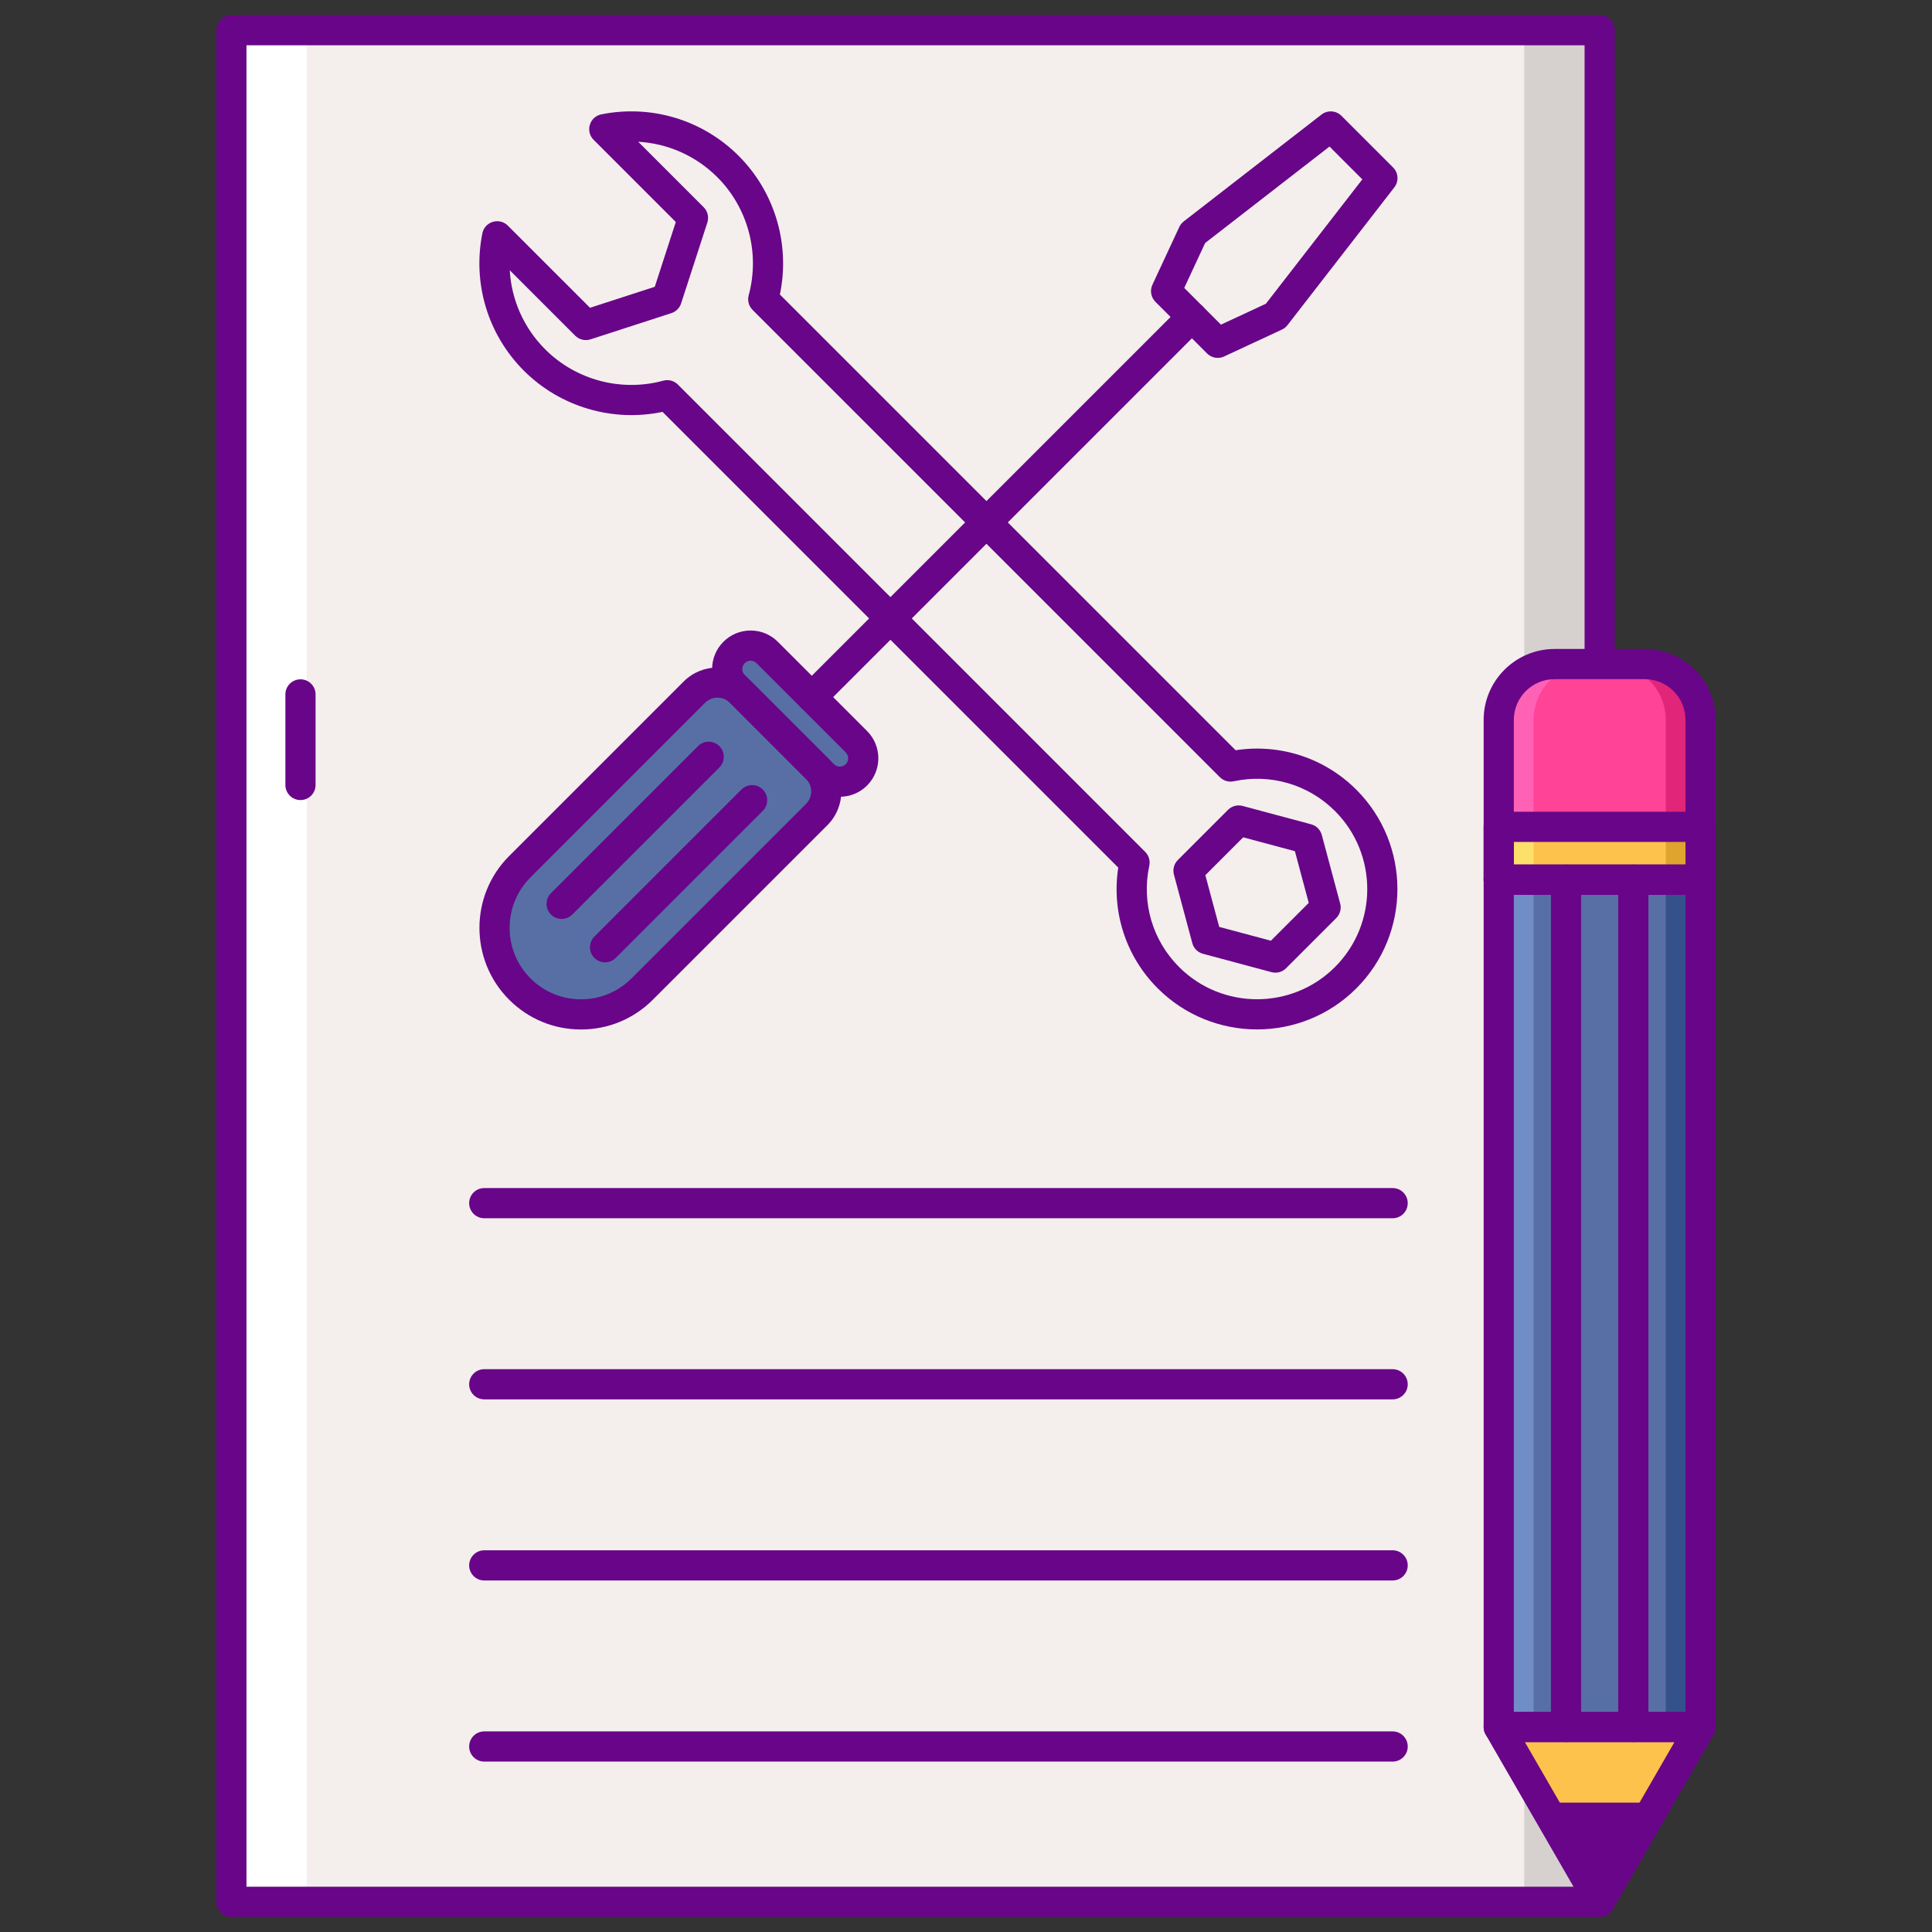 <?xml version="1.0" encoding="utf-8"?>
<!-- Generator: Adobe Illustrator 24.0.0, SVG Export Plug-In . SVG Version: 6.00 Build 0)  -->
<svg version="1.1" id="Layer_1" xmlns="http://www.w3.org/2000/svg" xmlns:xlink="http://www.w3.org/1999/xlink" x="0px" y="0px"
	 viewBox="0 0 256 256" style="enable-background:new 0 0 256 256;" xml:space="preserve">
<rect x="0" y="0" width="256" height="256" fill="#333333" stroke="none"/>
<style type="text/css">
	.st0{fill:#F4EFED;}
	.st1{fill:#690589;}
	.st2{fill:#526FAA;}
	.st3{fill:#34518C;}
	.st4{fill:#708DC8;}
	.st5{fill:#FCC24C;}
	.st6{fill:#D6D1CF;}
	.st7{fill:#FFFFFF;}
	.st8{fill:#FF4397;}
	.st9{fill:#FCE06A;}
	.st10{fill:#DEA42E;}
	.st11{fill:#FF9F70;}
	.st12{fill:#FFBD8E;}
	.st13{fill:#E18152;}
	.st14{fill:#395288;}
	.st15{fill:#FF61B5;}
	.st16{fill:#E12579;}
	.st17{fill:#576FA5;}
</style>
<g>
	<g>
		<rect x="30.66" y="4" class="st0" width="181.305" height="248"/>
	</g>
	<g>
		<rect x="30.66" y="4" class="st7" width="10" height="248"/>
	</g>
	<g>
		<rect x="201.965" y="4" class="st6" width="10" height="248"/>
	</g>
	<g>
		<path class="st1" d="M211.965,254H30.66c-1.104,0-2-0.895-2-2V4c0-1.105,0.896-2,2-2h181.305c1.105,0,2,0.895,2,2v248
			C213.965,253.105,213.069,254,211.965,254z M32.66,250h177.305V6H32.66V250z"/>
	</g>
	<g>
		<path class="st1" d="M39.815,106.013c-1.104,0-2-0.896-2-2v-12c0-1.104,0.896-2,2-2s2,0.896,2,2v12
			C41.815,105.117,40.92,106.013,39.815,106.013z"/>
	</g>
	<g>
		<path class="st8" d="M217.94,87.991h-11.949c-4.087,0-7.401,3.313-7.401,7.4v21.176h26.75V95.392
			C225.34,91.304,222.027,87.991,217.94,87.991z"/>
	</g>
	<g>
		<path class="st16" d="M217.919,87.991h-4.614c4.099,0,7.421,3.323,7.421,7.421l0,21.155h4.614V95.412
			C225.34,91.314,222.018,87.991,217.919,87.991z"/>
	</g>
	<g>
		<path class="st15" d="M206.012,87.991h4.614c-4.099,0-7.421,3.323-7.421,7.421v21.155h-4.614V95.412
			C198.59,91.314,201.913,87.991,206.012,87.991z"/>
	</g>
	<g>
		<rect x="198.59" y="109.561" class="st5" width="26.75" height="7.007"/>
	</g>
	<g>
		<polygon class="st5" points="198.59,228.834 225.34,228.834 211.965,252 		"/>
	</g>
	<g>
		<polygon class="st1" points="204.378,238.859 219.552,238.859 211.965,252 		"/>
	</g>
	<g>
		<rect x="198.59" y="116.568" class="st17" width="26.75" height="112.266"/>
	</g>
	<g>
		<rect x="220.727" y="116.568" class="st3" width="4.614" height="112.266"/>
	</g>
	<g>
		<rect x="198.59" y="116.568" class="st4" width="4.614" height="112.266"/>
	</g>
	<g>
		<rect x="220.727" y="109.561" class="st10" width="4.614" height="7.007"/>
	</g>
	<g>
		<rect x="198.59" y="109.561" class="st9" width="4.614" height="7.007"/>
	</g>
	<g>
		<path class="st1" d="M225.34,230.834h-26.75c-1.104,0-2-0.895-2-2V116.568c0-1.104,0.896-2,2-2h26.75c1.105,0,2,0.896,2,2v112.266
			C227.34,229.939,226.444,230.834,225.34,230.834z M200.59,226.834h22.75V118.568h-22.75V226.834z"/>
	</g>
	<g>
		<path class="st1" d="M207.507,230.834c-1.105,0-2-0.895-2-2V116.568c0-1.104,0.895-2,2-2c1.104,0,2,0.896,2,2v112.266
			C209.507,229.939,208.611,230.834,207.507,230.834z"/>
	</g>
	<g>
		<path class="st1" d="M216.424,230.834c-1.104,0-2-0.895-2-2V116.568c0-1.104,0.896-2,2-2c1.105,0,2,0.896,2,2v112.266
			C218.424,229.939,217.528,230.834,216.424,230.834z"/>
	</g>
	<g>
		<path class="st1" d="M225.34,118.568h-26.75c-1.104,0-2-0.896-2-2v-7.008c0-1.104,0.896-2,2-2h26.75c1.105,0,2,0.896,2,2v7.008
			C227.34,117.673,226.444,118.568,225.34,118.568z M200.59,114.568h22.75v-3.008h-22.75V114.568z"/>
	</g>
	<g>
		<path class="st1" d="M225.34,118.568h-26.75c-1.104,0-2-0.896-2-2V95.392c0-5.184,4.217-9.4,9.4-9.4h11.949
			c5.184,0,9.4,4.217,9.4,9.4v21.177C227.34,117.673,226.444,118.568,225.34,118.568z M200.59,114.568h22.75V95.392
			c0-2.978-2.423-5.4-5.4-5.4H205.99c-2.978,0-5.4,2.423-5.4,5.4V114.568z"/>
	</g>
	<g>
		<path class="st1" d="M211.965,254c-0.715,0-1.375-0.381-1.732-1l-13.375-23.166c-0.356-0.619-0.356-1.381,0-2
			c0.357-0.619,1.018-1,1.732-1h26.75c0.715,0,1.375,0.381,1.732,1c0.356,0.619,0.356,1.381,0,2L213.697,253
			C213.34,253.619,212.68,254,211.965,254z M202.054,230.834L211.965,248l9.911-17.166H202.054z"/>
	</g>
	<g>
		<path class="st0" d="M163.055,101.569l-61.92-61.92c1.646-6.066,0.093-12.819-4.67-17.582c-4.454-4.454-10.649-6.103-16.394-4.953
			l11.755,11.755L88.35,39.587l-10.718,3.477L65.877,31.309c-1.151,5.745,0.499,11.94,4.953,16.394
			c4.763,4.763,11.516,6.316,17.582,4.67l61.92,61.92c-1.147,5.33,0.346,11.114,4.488,15.255c6.486,6.486,17.003,6.487,23.49,0.001
			c0.001-0.001,0.001-0.001,0.002-0.001c0.001-0.001,0.001-0.001,0.001-0.002c6.486-6.487,6.485-17.003-0.001-23.49
			C174.169,101.914,168.385,100.422,163.055,101.569z M175.645,120.235l-6.647,6.647l-9.08-2.433l-2.433-9.08l6.647-6.647
			l9.08,2.433L175.645,120.235z"/>
	</g>
	<g>
		<path class="st1" d="M166.564,136.403c-4.767,0-9.53-1.814-13.158-5.441c-4.225-4.224-6.138-10.135-5.23-15.999L87.789,54.577
			c-6.622,1.386-13.566-0.653-18.374-5.461c-4.771-4.77-6.826-11.574-5.499-18.2c0.145-0.724,0.676-1.308,1.382-1.521
			c0.704-0.213,1.472-0.022,1.993,0.5L78.18,40.783l8.582-2.784l2.785-8.582l-10.89-10.89c-0.522-0.521-0.714-1.287-0.5-1.993
			c0.214-0.706,0.798-1.237,1.521-1.382c6.627-1.329,13.431,0.729,18.201,5.5c4.808,4.808,6.847,11.754,5.461,18.373l60.387,60.386
			c5.864-0.9,11.775,1.008,15.997,5.23c7.255,7.256,7.256,19.063,0.002,26.318C176.097,134.589,171.329,136.403,166.564,136.403z
			 M88.412,50.372c0.523,0,1.034,0.206,1.414,0.586l61.92,61.92c0.48,0.48,0.684,1.171,0.541,1.835
			c-1.051,4.882,0.425,9.898,3.946,13.421c5.695,5.695,14.965,5.696,20.662,0.001c5.697-5.699,5.696-14.969,0.001-20.665
			c-3.523-3.521-8.539-4.996-13.42-3.946c-0.664,0.146-1.355-0.062-1.835-0.541l-61.92-61.92c-0.507-0.507-0.704-1.246-0.516-1.938
			c1.513-5.575-0.079-11.569-4.154-15.645c-2.838-2.837-6.573-4.476-10.483-4.697l8.672,8.672c0.532,0.531,0.721,1.316,0.488,2.031
			l-3.478,10.718c-0.198,0.609-0.676,1.088-1.285,1.285l-10.718,3.477c-0.715,0.23-1.5,0.042-2.031-0.488l-8.671-8.671
			c0.221,3.909,1.859,7.645,4.696,10.482c4.076,4.076,10.073,5.666,15.646,4.154C88.062,50.395,88.237,50.372,88.412,50.372z
			 M168.998,128.882c-0.173,0-0.347-0.022-0.518-0.068l-9.08-2.433c-0.69-0.185-1.23-0.724-1.414-1.414l-2.434-9.08
			c-0.186-0.69,0.012-1.427,0.518-1.932l6.648-6.647c0.506-0.505,1.244-0.703,1.932-0.518l9.08,2.433
			c0.69,0.185,1.229,0.724,1.414,1.414l2.434,9.081c0.186,0.69-0.012,1.427-0.518,1.932l-6.648,6.646
			C170.032,128.676,169.521,128.882,168.998,128.882z M161.551,122.816l6.85,1.835l5.015-5.014l-1.836-6.851l-6.85-1.835
			l-5.015,5.015L161.551,122.816z"/>
	</g>
	<g>
		<path class="st17" d="M113.479,98.282l-11.826-11.826c-1.211-1.212-3.176-1.212-4.387,0l0,0c-1.211,1.211-1.211,3.176,0,4.387
			l11.826,11.826c1.212,1.212,3.176,1.212,4.387,0l0,0C114.691,101.457,114.691,99.493,113.479,98.282z"/>
	</g>
	<g>
		<path class="st17" d="M68.88,131.055L68.88,131.055c-4.477-4.477-4.477-11.736,0-16.213l23.126-23.126
			c1.693-1.693,4.439-1.693,6.132,0l10.081,10.081c1.693,1.693,1.693,4.439,0,6.132l-23.126,23.126
			C80.616,135.532,73.357,135.532,68.88,131.055z"/>
	</g>
	<g>
		<polygon class="st0" points="161.358,45.42 169.018,41.856 183.176,23.602 176.333,16.759 158.079,30.917 154.515,38.577 		"/>
	</g>
	<g>
		<path class="st1" d="M161.358,47.42c-0.52,0-1.031-0.202-1.415-0.586l-6.843-6.843c-0.595-0.594-0.754-1.496-0.399-2.258
			l3.564-7.66c0.135-0.289,0.336-0.541,0.588-0.736l18.254-14.158c0.797-0.617,1.928-0.545,2.64,0.166l6.843,6.843
			c0.713,0.712,0.784,1.844,0.166,2.64l-14.158,18.255c-0.195,0.252-0.447,0.453-0.736,0.588l-7.66,3.563
			C161.931,47.359,161.644,47.42,161.358,47.42z M156.918,38.152l4.864,4.864l5.952-2.769l12.78-16.479l-4.349-4.35L159.688,32.2
			L156.918,38.152z"/>
	</g>
	<g>
		<path class="st1" d="M76.986,136.413c-3.596,0-6.978-1.401-9.521-3.944c-5.249-5.249-5.249-13.791,0-19.041l23.126-23.126
			c2.471-2.471,6.49-2.471,8.961,0l10.081,10.081c2.471,2.47,2.471,6.49,0,8.96l-23.127,23.126
			C83.964,135.012,80.583,136.413,76.986,136.413z M95.072,92.446c-0.599,0-1.196,0.229-1.652,0.684l-23.126,23.126
			c-3.689,3.69-3.689,9.695,0,13.385c1.788,1.788,4.165,2.773,6.692,2.773c2.528,0,4.904-0.984,6.692-2.773l23.127-23.126
			c0.91-0.911,0.91-2.393,0-3.304L96.725,93.13C96.269,92.675,95.671,92.446,95.072,92.446z"/>
	</g>
	<g>
		<path class="st1" d="M111.285,105.575c-1.307,0-2.613-0.497-3.608-1.492L95.852,92.257c-1.989-1.989-1.989-5.225,0-7.215
			c0.964-0.964,2.245-1.495,3.608-1.495c1.363,0,2.645,0.531,3.608,1.495l11.825,11.825h0.001c1.987,1.989,1.987,5.227,0,7.216
			C113.899,105.077,112.592,105.575,111.285,105.575z M99.46,87.547c-0.295,0-0.571,0.115-0.78,0.323c-0.43,0.43-0.43,1.129,0,1.559
			l11.826,11.826c0.429,0.43,1.129,0.43,1.56,0c0.429-0.43,0.429-1.13-0.001-1.56L100.239,87.87
			C100.03,87.662,99.754,87.547,99.46,87.547z"/>
	</g>
	<g>
		<path class="st1" d="M74.42,121.764c-0.512,0-1.023-0.195-1.414-0.586c-0.781-0.781-0.781-2.047,0-2.828l19.486-19.486
			c0.781-0.781,2.047-0.781,2.828,0c0.781,0.781,0.781,2.047,0,2.828l-19.486,19.486C75.443,121.568,74.932,121.764,74.42,121.764z"
			/>
	</g>
	<g>
		<path class="st1" d="M80.171,127.516c-0.512,0-1.023-0.195-1.414-0.586c-0.781-0.781-0.781-2.047,0-2.828l19.486-19.486
			c0.781-0.781,2.047-0.781,2.828,0c0.781,0.781,0.781,2.047,0,2.828L81.585,126.93C81.194,127.32,80.683,127.516,80.171,127.516z"
			/>
	</g>
	<g>
		<path class="st1" d="M107.566,94.369c-0.512,0-1.023-0.195-1.414-0.586c-0.781-0.781-0.781-2.047,0-2.828l50.37-50.37
			c0.781-0.781,2.047-0.781,2.828,0c0.781,0.781,0.781,2.047,0,2.828l-50.37,50.37C108.59,94.174,108.078,94.369,107.566,94.369z"/>
	</g>
	<g>
		<path class="st1" d="M184.532,161.425H64.166c-1.104,0-2-0.896-2-2c0-1.105,0.896-2,2-2h120.366c1.105,0,2,0.895,2,2
			C186.532,160.529,185.637,161.425,184.532,161.425z"/>
	</g>
	<g>
		<path class="st1" d="M184.532,185.424H64.166c-1.104,0-2-0.895-2-2c0-1.104,0.896-2,2-2h120.366c1.105,0,2,0.896,2,2
			C186.532,184.528,185.637,185.424,184.532,185.424z"/>
	</g>
	<g>
		<path class="st1" d="M184.532,209.422H64.166c-1.104,0-2-0.896-2-2c0-1.105,0.896-2,2-2h120.366c1.105,0,2,0.895,2,2
			C186.532,208.526,185.637,209.422,184.532,209.422z"/>
	</g>
	<g>
		<path class="st1" d="M184.532,233.42H64.166c-1.104,0-2-0.896-2-2c0-1.105,0.896-2,2-2h120.366c1.105,0,2,0.895,2,2
			C186.532,232.524,185.637,233.42,184.532,233.42z"/>
	</g>
</g>
</svg>
